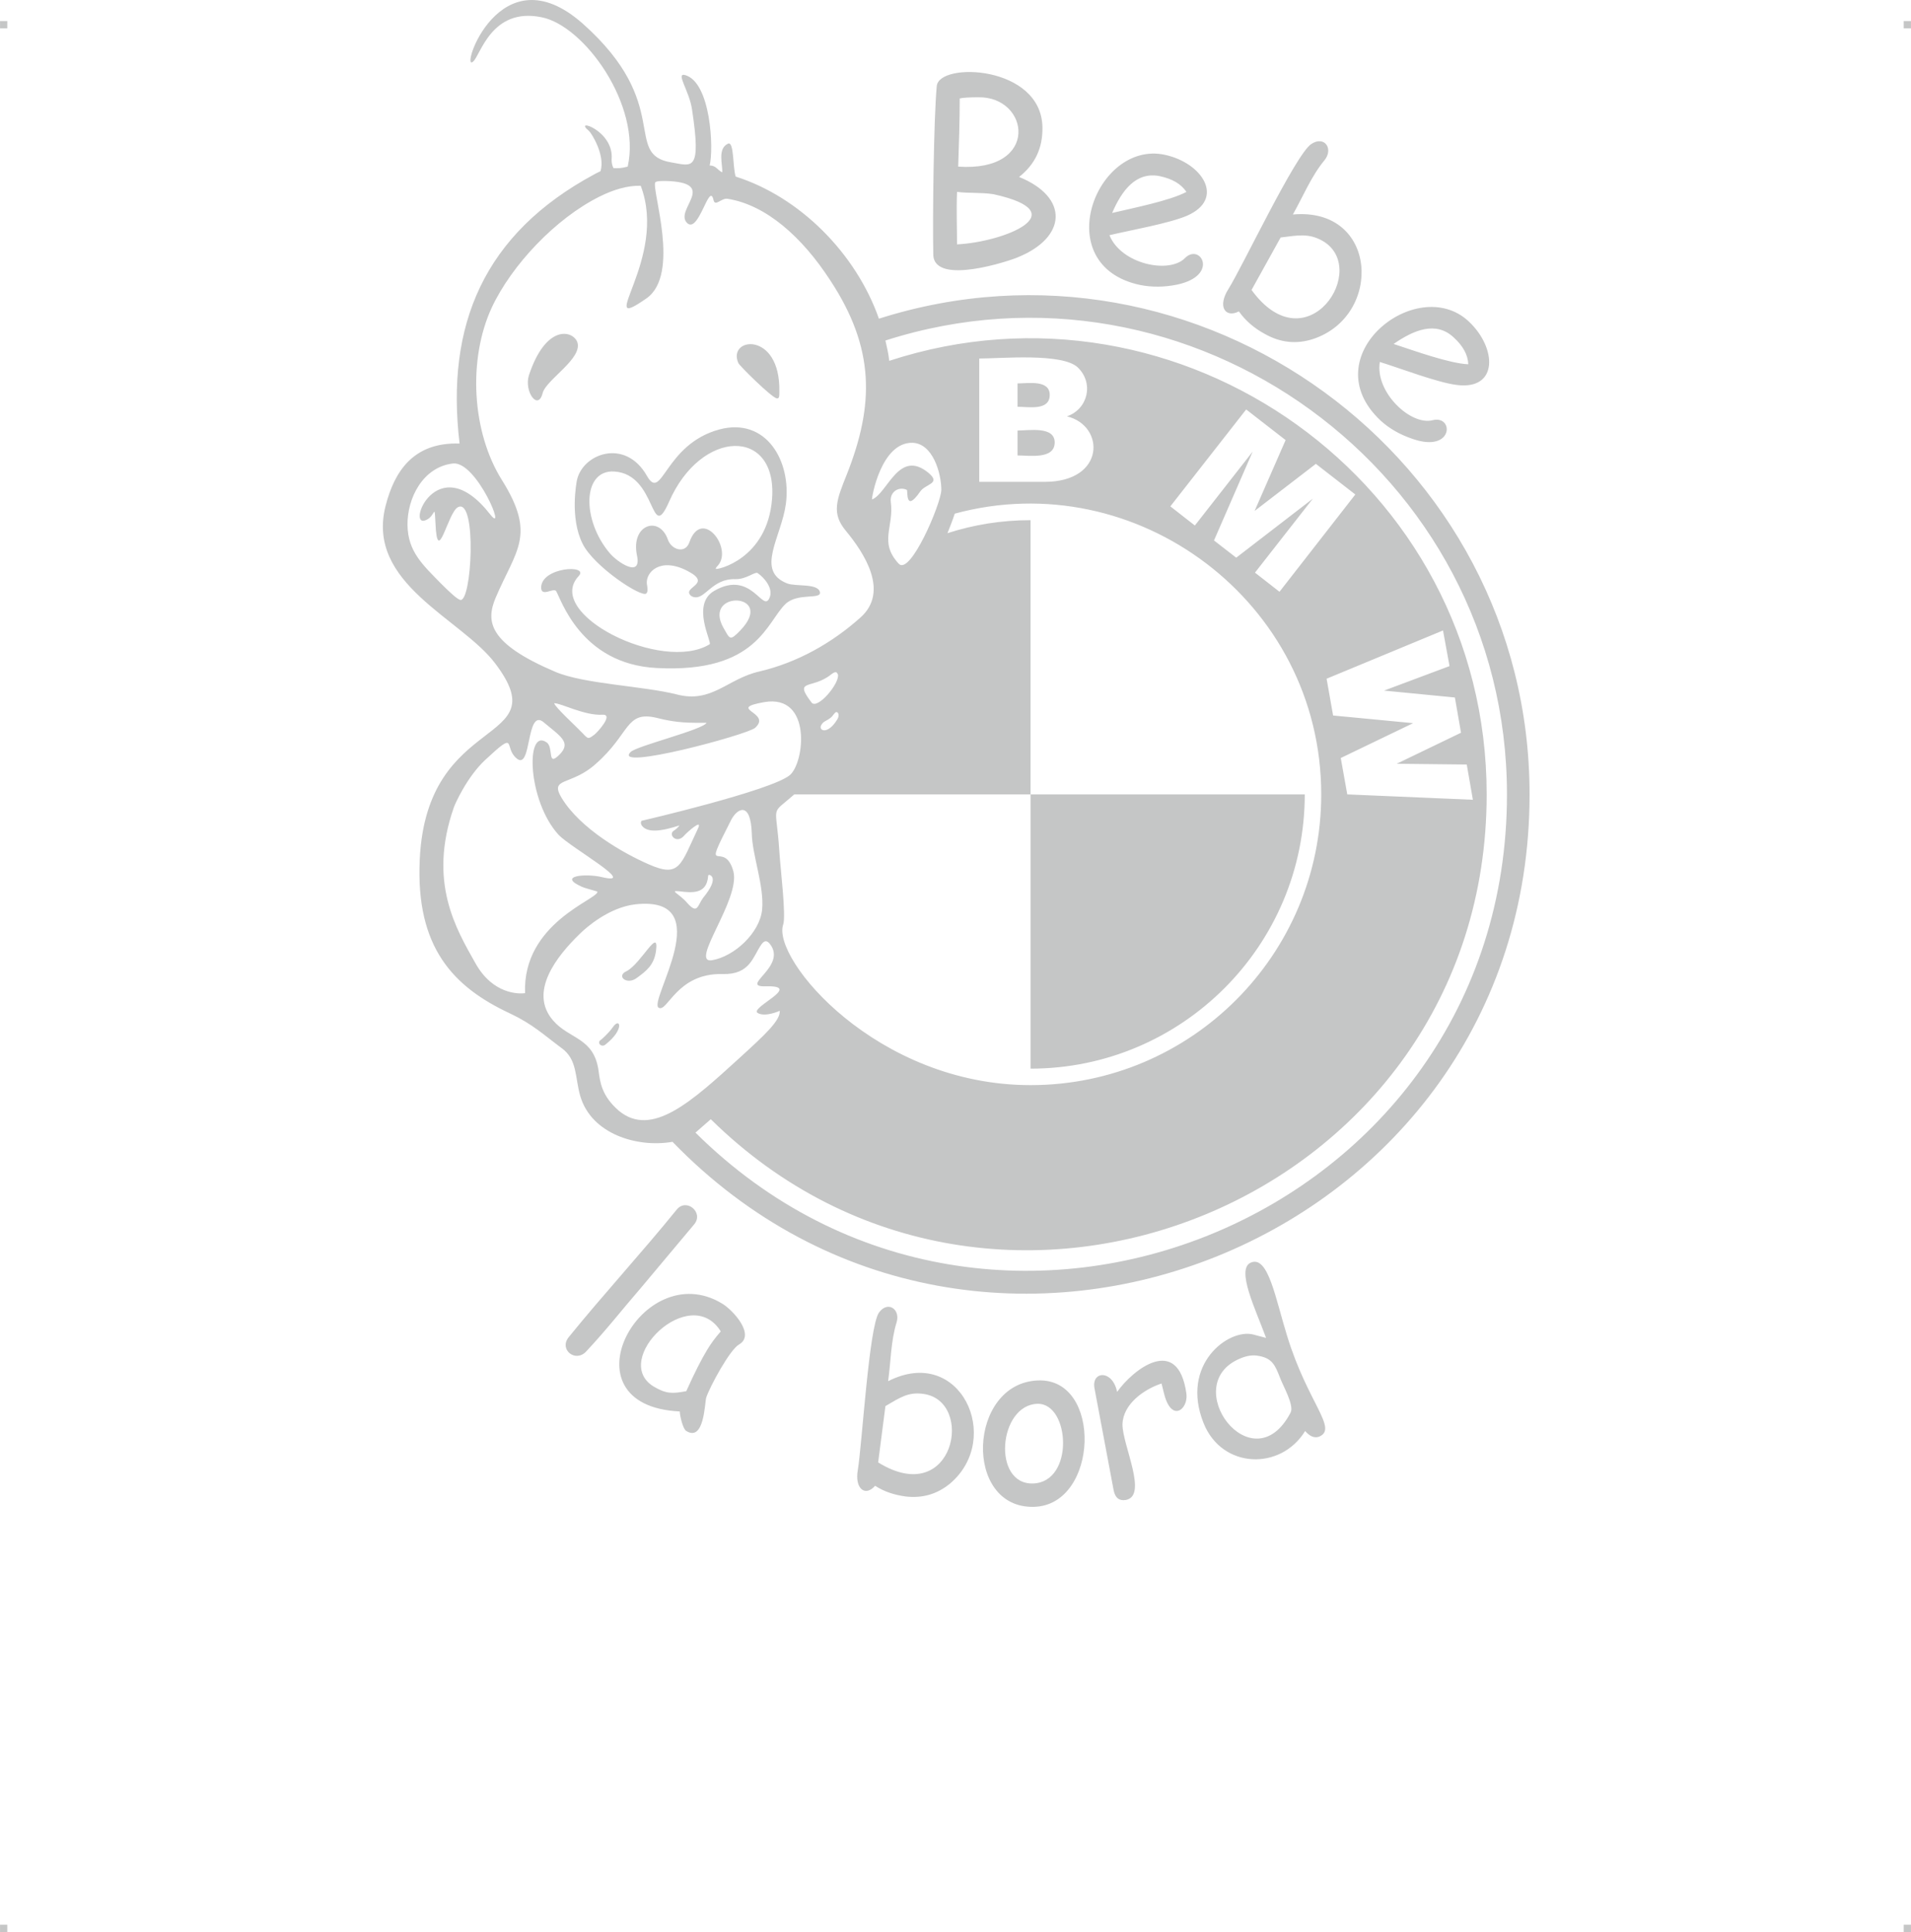 <?xml version="1.0" encoding="UTF-8"?>
<!DOCTYPE svg PUBLIC "-//W3C//DTD SVG 1.1//EN" "http://www.w3.org/Graphics/SVG/1.1/DTD/svg11.dtd">
<!-- Creator: CorelDRAW 2019 (64-Bit) -->
<svg xmlns="http://www.w3.org/2000/svg" xml:space="preserve" width="4.994in" height="5.048in" version="1.1" style="shape-rendering:geometricPrecision; text-rendering:geometricPrecision; image-rendering:optimizeQuality; fill-rule:evenodd; clip-rule:evenodd"
viewBox="0 0 19329.55 19539.11"
 xmlns:xlink="http://www.w3.org/1999/xlink"
 xmlns:xodm="http://www.corel.com/coreldraw/odm/2003">
 <defs>
  <style type="text/css">
   <![CDATA[
    .fil0 {fill:#C5C6C6}
   ]]>
  </style>
 </defs>
 <g id="Layer_x0020_1">
  <g id="_2723204328704">
   <g id="_818727136">
    <rect class="fil0" x="-0.01" y="213.02" width="73.44" height="73.85"/>
    <rect class="fil0" x="19256.1" y="213.02" width="73.44" height="73.85"/>
    <rect class="fil0" x="-0.01" y="19465.26" width="73.44" height="73.85"/>
    <rect class="fil0" x="19256.1" y="19465.26" width="73.44" height="73.85"/>
   </g>
   <path class="fil0" d="M13197.64 8034.02c0,1530.11 -1243.46,2773.54 -2773.56,2773.54l0 -2773.54 2773.56 0zm-6716.97 4993.17c-201.44,232.42 -333.14,406.74 -553.94,643.03 -108.46,112.33 -275.03,-23.24 -174.31,-147.2 348.64,-429.98 747.62,-863.84 1092.39,-1289.94 96.85,-120.09 275.03,27.11 178.2,147.2l-542.32 646.9 -0.02 0zm460.97 1444.88c-34.87,-19.37 -65.85,-158.83 -65.85,-197.57 -1212.46,-58.11 -383.49,-1580.47 426.1,-1092.39 112.33,65.85 340.88,317.64 174.31,414.49 -92.96,50.35 -298.27,429.98 -333.14,538.44 -15.5,54.24 -19.37,449.35 -201.44,337.01l0.02 0.02zm209.18 -817.34c38.74,-65.85 85.22,-127.83 139.46,-189.81 -309.9,-499.71 -1119.5,290.53 -677.9,557.81 123.96,73.61 185.94,73.61 329.27,46.48 85.22,-189.81 154.94,-325.4 209.18,-414.49zm2010.45 1479.75c-116.22,-15.5 -220.81,-50.35 -309.9,-108.46 -100.72,116.22 -209.18,27.11 -174.31,-162.7 42.61,-259.53 112.33,-1441.01 213.05,-1588.21 89.09,-123.96 220.81,-34.87 178.2,100.72 -58.11,185.94 -58.11,402.86 -85.22,592.68 728.25,-371.88 1165.97,577.18 627.54,1034.28 -131.7,108.46 -278.9,151.07 -449.35,131.7l0 -0.02zm174.31 -1038.15c-147.2,-19.37 -228.55,34.87 -379.62,123.96l-73.61 569.43c770.86,476.47 983.9,-627.54 453.23,-693.39zm1127.23 1142.74c-724.37,23.24 -674,-1255.07 38.74,-1278.31 650.78,-23.24 612.04,1255.07 -38.74,1278.31zm31 -1042.02c-395.12,11.63 -460.97,821.22 -42.61,805.73 418.36,-15.5 371.88,-813.47 42.61,-805.73zm1506.86 -100.72c19.37,158.83 -154.94,298.27 -228.55,-11.63l-23.24 -92.96c-178.2,58.11 -391.25,209.18 -395.12,414.49 0,209.18 259.53,720.51 34.87,763.12 -65.85,11.63 -108.46,-19.37 -123.96,-96.85l-193.68 -1030.41c-34.87,-178.2 182.07,-193.68 228.55,34.87 154.94,-220.81 615.92,-592.68 701.14,19.37l-0.02 0zm1018.78 -584.93c209.18,681.77 519.08,937.43 321.51,1018.78 -46.48,15.5 -92.96,-3.87 -139.46,-58.11 -247.92,402.86 -840.58,383.49 -1026.52,-77.48 -240.18,-596.55 251.79,-960.67 499.71,-898.69l131.7 34.87c-104.59,-286.66 -309.9,-701.14 -151.07,-763.12 174.31,-69.72 247.92,371.88 364.13,743.75zm-468.71 224.68c-646.9,259.53 116.22,1289.94 503.58,550.06 38.74,-73.61 -77.48,-271.16 -108.46,-356.38 -46.48,-120.09 -77.48,-193.68 -213.05,-216.92 -58.11,-11.63 -116.22,-3.87 -182.07,23.24zm-2258.37 -11132.99c-58.11,27.11 -844.46,294.4 -852.2,-27.11 -7.74,-364.13 3.87,-1367.42 34.87,-1704.43 19.37,-247.92 1057.5,-213.05 1069.12,414.49 3.87,209.18 -73.61,375.75 -236.29,503.58 507.45,205.31 484.21,612.04 -15.5,813.47zm-398.99 -1619.21c-89.08,0 -151.05,3.87 -185.92,11.63 0,228.55 -7.74,457.1 -15.5,689.51 832.83,58.11 724.37,-712.76 201.42,-701.14zm154.94 980.06c-123.96,-19.37 -244.03,-7.74 -367.99,-23.24 -7.74,197.57 0,344.77 0,530.7 472.58,-23.24 1216.33,-321.51 367.99,-507.45l0 -0.02zm1483.63 918.06c-929.69,-197.57 -449.35,-1464.25 247.92,-1317.05 383.49,81.35 615.92,445.47 228.55,615.92 -178.2,77.48 -573.31,147.2 -786.36,197.57 116.22,290.53 600.42,395.12 763.12,232.42 154.94,-158.83 352.51,174.31 -77.48,267.29 -131.7,27.11 -259.53,27.11 -375.75,3.87l0 -0.02zm201.42 -1100.13c-244.05,-50.35 -387.37,147.2 -484.21,371.88 213.05,-50.35 584.93,-123.96 751.49,-213.05 -54.24,-81.35 -143.33,-131.7 -267.29,-158.83zm1061.41 1595.97c-108.46,-58.11 -197.57,-135.59 -263.42,-228.55 -135.59,69.72 -220.81,-46.48 -104.59,-228.55 147.2,-236.29 677.9,-1359.66 836.71,-1464.25 135.59,-89.09 228.55,50.35 131.7,166.57 -131.7,158.83 -216.92,368.01 -317.64,546.19 859.95,-77.48 914.19,1022.65 205.31,1258.96 -166.57,54.24 -329.27,38.74 -488.08,-50.35l0 -0.02zm577.17 -945.19c-135.59,-73.61 -236.29,-54.24 -418.36,-30.98l-294.4 530.7c561.69,770.86 1208.59,-224.68 712.76,-499.71l0 -0.02zm592.68 1820.64c-693.39,-650.78 368.01,-1491.38 890.95,-1003.28 286.66,267.29 302.16,697.27 -120.09,643.03 -193.68,-23.24 -565.56,-166.57 -778.61,-232.42 -50.35,306.03 313.77,646.9 534.57,588.8 216.92,-54.24 213.05,333.14 -201.44,189.81 -127.83,-42.61 -236.29,-104.59 -325.4,-185.94zm739.87 -840.6c-182.07,-170.44 -406.74,-73.61 -608.17,65.85 213.05,69.72 565.56,197.57 755.37,205.31 -3.87,-96.85 -54.24,-185.94 -147.2,-271.16zm-8622.81 7100.47c0,0 69.72,-58.11 116.22,-123.96 73.61,-108.46 123.96,19.37 -73.61,174.31 -38.74,34.87 -96.85,-19.37 -42.61,-50.35zm259.53 -693.39c147.2,-81.35 325.4,-449.35 294.4,-205.31 -19.37,143.33 -92.96,201.44 -193.68,275.01 -100.72,77.48 -216.92,-19.37 -100.72,-69.71zm1692.81 -1785.76c-251.79,220.81 -182.07,81.35 -151.07,577.18 11.63,182.07 69.72,650.78 38.74,739.88 -116.22,344.77 941.3,1623.06 2502.38,1623.06 1623.08,0 2940.13,-1317.03 2940.13,-2940.11 0,-1944.6 -1867.12,-3339.13 -3707.1,-2839.42 -19.37,61.98 -46.48,127.83 -73.61,197.57 263.4,-85.22 546.17,-131.7 840.57,-131.7l0 2773.56 -2390.05 0 0.02 -0.02zm-844.47 3284.88l-154.94 135.59c3017.59,2994.36 8208.34,863.84 8208.34,-3420.46 0,-3261.65 -3203.54,-5578.11 -6286.98,-4590.33 15.5,65.85 30.98,135.59 38.74,205.31 2940.11,-960.67 6042.95,1224.09 6042.95,4385.02 0,4102.22 -4962.21,6128.17 -7848.08,3284.88l-0.03 0zm-387.37 228.55c-356.38,61.98 -821.22,-77.48 -933.56,-464.84 -54.24,-189.81 -27.11,-368.01 -189.81,-484.21 -182.07,-135.59 -290.53,-240.18 -519.08,-348.64 -573.31,-267.29 -956.8,-666.26 -914.19,-1557.21 69.72,-1506.86 1402.27,-1138.87 763.12,-1983.32 -344.77,-457.1 -1313.18,-805.73 -1107.87,-1595.97 89.09,-348.64 282.79,-643.03 747.62,-627.54 -143.33,-1200.85 247.92,-2122.78 1363.55,-2723.21 23.24,-11.63 42.61,-23.24 61.98,-30.98 50.35,-162.7 -92.96,-387.37 -116.22,-406.74l0 0c-170.44,-139.46 255.66,-7.74 228.55,286.66 0,30.98 3.87,61.98 19.37,89.09 46.48,0 69.72,3.87 143.33,-15.5 139.46,-619.79 -437.73,-1425.53 -871.58,-1510.75 -511.33,-104.59 -619.79,395.12 -693.39,449.35 -135.59,116.22 267.29,-1131.11 1111.74,-383.49 918.06,817.34 398.99,1320.94 894.82,1402.27 209.18,34.87 306.03,104.59 209.18,-534.57 -27.11,-189.81 -170.44,-375.75 -69.72,-348.64 259.53,73.61 290.53,743.75 247.92,914.19 65.85,0 77.48,46.48 127.83,69.72 3.87,-81.35 -50.35,-240.18 58.11,-290.53 61.98,-27.11 46.48,240.18 77.48,333.14 646.9,205.31 1216.35,774.73 1448.77,1437.14 3230.64,-1026.52 6581.4,1398.4 6581.4,4811.12 0,4524.46 -5527.76,6755.71 -8669.31,3513.42l-0.03 0.02zm515.2 -5198.5c65.85,112.33 61.98,139.46 170.44,27.11 368.01,-383.49 -387.37,-414.49 -170.44,-27.11zm-1104 -1580.47c-325.4,-19.37 -329.27,491.96 -46.48,825.1 73.61,89.09 329.27,263.42 275.03,19.37 -61.98,-309.9 228.55,-402.86 313.77,-154.94 34.87,100.72 174.31,147.2 216.92,27.11 123.96,-356.38 441.6,54.24 290.53,232.42 -15.5,15.5 -23.24,27.11 -23.24,34.87l0 0c3.87,15.5 522.95,-92.96 569.43,-708.88 54.24,-720.51 -716.63,-712.76 -1042.02,30.98 -193.68,437.73 -116.22,-278.9 -553.94,-306.03l0.02 0zm-379.62 96.85c50.35,-275.03 488.08,-441.6 708.88,-54.24l0 0c154.94,275.03 174.31,-317.64 736,-468.72 472.59,-123.96 728.25,321.51 670.15,755.37 -46.48,337.01 -309.9,674.02 11.63,801.86 85.22,34.87 313.77,-3.87 333.14,89.09 15.5,77.48 -220.81,3.87 -344.77,116.22 -193.68,178.2 -282.79,705.01 -1305.44,650.78 -774.73,-38.74 -972.3,-708.88 -1018.78,-778.61 -27.11,-34.87 -147.2,61.98 -151.07,-30.98 -3.87,-213.05 491.96,-240.18 379.62,-120.09 -356.38,379.62 844.47,983.91 1324.81,689.51 27.11,-19.37 -193.68,-406.74 50.35,-542.32 379.62,-216.92 491.96,244.05 557.81,65.85 34.87,-89.09 -54.24,-197.57 -123.96,-244.05 -27.11,-15.5 -116.22,65.85 -224.68,61.98 -232.42,-7.74 -306.03,205.31 -414.49,182.07l0 0c-11.63,0 -23.24,-7.74 -30.98,-11.63l0 0c-108.46,-89.09 224.68,-116.22 -34.87,-251.79 -278.9,-147.2 -426.1,11.63 -414.49,127.83 7.74,42.61 11.63,81.35 -3.87,96.85l0 0c-38.74,54.24 -534.57,-271.16 -646.9,-503.58 -131.7,-263.42 -58.11,-627.54 -58.11,-631.41l0 0 0.02 0zm1634.69 -1193.09c-116.22,-263.42 426.1,-329.27 414.49,286.66 0,50.35 0,73.61 -27.11,69.72l0 0c-54.24,-11.63 -371.88,-325.4 -387.37,-356.38zm-2118.91 123.96c170.44,-515.2 437.73,-457.1 488.08,-340.88 65.85,166.57 -313.77,383.49 -348.64,519.08 -46.48,185.94 -189.81,-15.5 -139.46,-178.2l0.02 0zm3877.57 681.76c-313.77,-3.87 -410.62,550.06 -406.74,573.31 158.83,-61.98 271.16,-519.08 573.31,-267.29 127.83,108.46 -30.98,108.46 -85.22,185.94 -154.94,224.68 -123.96,-7.74 -135.59,-15.5 -81.35,-38.74 -174.31,19.37 -162.7,120.09 34.87,255.66 -123.96,406.74 81.35,627.54 116.22,120.09 426.1,-604.3 429.98,-747.62 0,-166.57 -85.22,-472.59 -294.4,-476.47zm-1832.25 3815.59c-313.77,615.92 -69.72,178.2 23.24,519.08 73.61,282.79 -449.35,933.56 -216.92,898.69 228.55,-38.74 484.21,-278.9 507.45,-511.33 23.24,-240.18 -100.72,-550.06 -104.59,-774.73 -11.63,-325.4 -147.2,-251.79 -209.18,-131.7zm-1530.11 1150.48c-236.29,228.55 -519.08,588.78 -271.16,875.44 166.57,193.68 414.49,170.44 460.97,511.33 15.5,120.09 34.87,255.66 205.31,402.86 333.14,275.03 736,-92.96 1216.35,-530.7l0 0c263.42,-240.18 418.36,-383.49 410.62,-480.34 0,0 -143.33,65.85 -220.81,23.24 -96.85,-50.35 460.97,-278.9 89.09,-271.16 -298.27,11.63 216.92,-197.55 30.98,-429.97 -30.98,-38.74 -58.11,-30.98 -85.22,7.74l0 0c-85.22,120.09 -112.33,306.01 -391.25,298.25 -464.84,-11.63 -557.81,391.25 -646.9,340.88 -112.33,-61.98 619.79,-1138.85 -236.29,-1045.88 -267.29,30.98 -499.71,236.29 -561.69,298.27l0 0.03zm1007.17 -429.97c-108.46,-11.63 0,23.24 81.35,120.09 104.59,116.22 100.72,23.24 158.83,-54.24 174.31,-213.05 61.98,-232.42 61.98,-232.42 -7.74,3.87 -11.63,3.87 -11.63,7.74l0 0 0 7.74c-15.5,182.07 -162.7,166.57 -290.53,151.07l0 0.02zm-1960.1 -1332.55c-193.68,178.2 -317.64,468.72 -321.51,484.21 -263.42,755.37 23.24,1227.96 216.92,1572.72 178.2,321.49 445.47,313.75 503.58,306.01 -27.11,-712.74 739.88,-949.04 732.12,-1026.51 0,-3.87 -127.83,-34.87 -158.83,-50.35 -251.79,-112.33 46.48,-135.59 205.31,-96.85 375.75,89.09 -309.9,-294.4 -437.73,-426.1 -317.64,-344.77 -337.01,-1084.63 -123.96,-937.43 77.48,50.35 0,259.53 135.59,120.09 116.22,-120.09 3.87,-182.07 -162.7,-321.51 -182.07,-154.94 -120.09,495.83 -275.03,364.13 -135.59,-112.33 15.5,-294.4 -313.77,11.63l0 -0.05zm3494.07 -426.11c-46.48,38.74 -73.61,34.87 -96.85,73.61l0 0c-38.74,58.11 61.98,112.33 162.7,-58.11 15.5,-27.11 15.5,-65.85 -11.63,-69.72l0 0c-15.5,0 -38.74,42.61 -54.24,54.24l0.02 -0.02zm0 -433.86c-193.68,154.94 -383.49,38.74 -197.57,282.79 58.11,77.48 286.66,-193.68 267.29,-282.79l0 0c-3.87,-7.74 -7.74,-15.5 -11.63,-19.37l0 0c-15.5,-11.63 -38.74,3.87 -58.11,19.37l0.02 0zm-2308.72 406.74c-185.94,11.63 -426.1,-120.09 -491.96,-116.22 7.74,38.74 232.42,244.05 286.66,302.16 58.11,61.98 58.11,61.98 120.09,15.5 27.11,-19.37 197.57,-205.31 85.22,-201.44zm542.32 30.98c-313.77,-73.61 -263.42,158.83 -612.04,464.84 -251.79,228.55 -476.47,131.7 -344.77,348.64 189.81,309.9 623.66,557.81 883.19,670.15 309.9,135.59 317.64,7.74 495.83,-368.01 46.48,-100.72 -116.22,46.48 -139.46,73.61l0 0c-77.48,92.96 -166.57,-7.74 -108.46,-46.48 19.37,-11.63 46.48,-34.87 58.11,-54.24 -178.2,58.11 -329.27,81.35 -383.49,-3.87 -7.74,-15.5 -7.74,-30.98 0,-42.61l0 0c0,0 1301.57,-302.16 1499.12,-460.97 151.07,-123.96 228.55,-821.22 -255.66,-739.88 -395.12,69.72 81.35,100.72 -92.96,259.53 -73.61,69.72 -1460.38,441.6 -1258.96,244.05 65.85,-61.98 732.12,-224.68 766.99,-294.4 0,0 -34.87,0 -116.22,0 -178.2,0 -298.27,-27.11 -391.25,-50.35zm-573.3 -5272.09c-445.47,220.81 -890.95,693.39 -1092.39,1123.37 -240.18,519.08 -205.31,1255.07 104.59,1747.03 348.64,557.81 139.46,705.01 -65.85,1189.22 -100.72,240.18 -69.72,460.97 604.3,747.62 290.53,123.96 894.82,143.33 1227.96,228.55 356.38,92.96 511.33,-158.83 836.71,-232.42 379.62,-89.09 728.25,-282.79 1022.65,-546.19 294.4,-263.42 34.87,-654.65 -151.07,-879.32 -143.33,-174.31 -92.96,-306.03 11.63,-565.56l0 0c278.9,-705.01 286.66,-1274.44 -166.57,-1963.96 -286.66,-441.6 -650.78,-763.12 -1038.15,-825.1 -61.98,-11.63 -127.83,85.22 -143.33,11.63 -42.61,-193.68 -151.07,360.25 -271.16,228.55 -116.22,-131.7 298.27,-387.37 -162.7,-418.36 -65.85,-3.87 -143.33,-3.87 -154.94,11.63l0 0c-38.74,77.48 259.53,929.69 -89.09,1173.72 -546.19,379.62 224.68,-398.99 -58.11,-1138.87 -131.7,-3.87 -275.03,38.74 -414.49,108.46l0 -0.02zm-1413.9 4079c120.09,46.48 174.31,-1034.28 -19.37,-937.43 -104.59,50.35 -209.18,619.79 -228.55,158.83 -11.63,-205.31 0,-73.61 -89.09,-30.98l0 0c-220.81,112.33 100.72,-747.62 643.03,-54.24 174.31,220.81 -135.59,-538.44 -375.75,-515.2 -306.03,34.87 -464.84,352.51 -460.97,623.66 3.87,267.29 154.94,402.86 340.88,592.68 100.72,100.72 158.83,151.07 189.81,162.7l0 -0.02zm5252.72 -2440.42c220.81,0 836.71,-58.11 995.54,89.09 166.57,158.83 104.59,422.23 -108.46,495.83 387.37,92.96 391.25,662.4 -224.68,662.4l-662.4 0 0 -1247.33zm387.36 488.08c112.33,0 325.4,42.61 325.4,-120.09 0,-154.94 -216.92,-116.22 -325.4,-116.22l0 236.29 0 0.02zm0 491.96c120.09,0 375.75,42.61 375.75,-131.7 0,-166.57 -263.42,-120.09 -375.75,-120.09l0 251.79zm2312.59 -464.85l398.99 309.9 -313.77 716.63 619.79 -476.47 398.99 309.9 -766.99 983.91 -247.92 -193.68 584.93 -747.62 -774.73 596.55 -224.68 -174.31 391.25 -898.69 -584.93 747.62 -247.92 -193.68 766.99 -980.04 0 -0.02zm1991.08 2235.13l65.85 360.25 -662.4 247.92 716.63 69.72 61.98 356.38 -650.78 313.77 708.88 7.74 61.98 356.38 -1270.57 -54.24 -65.85 -368.01 732.12 -352.51 -809.6 -77.48 -65.85 -371.88 1177.61 -488.08 0 0.03z"/>
  </g>
 </g>
</svg>
